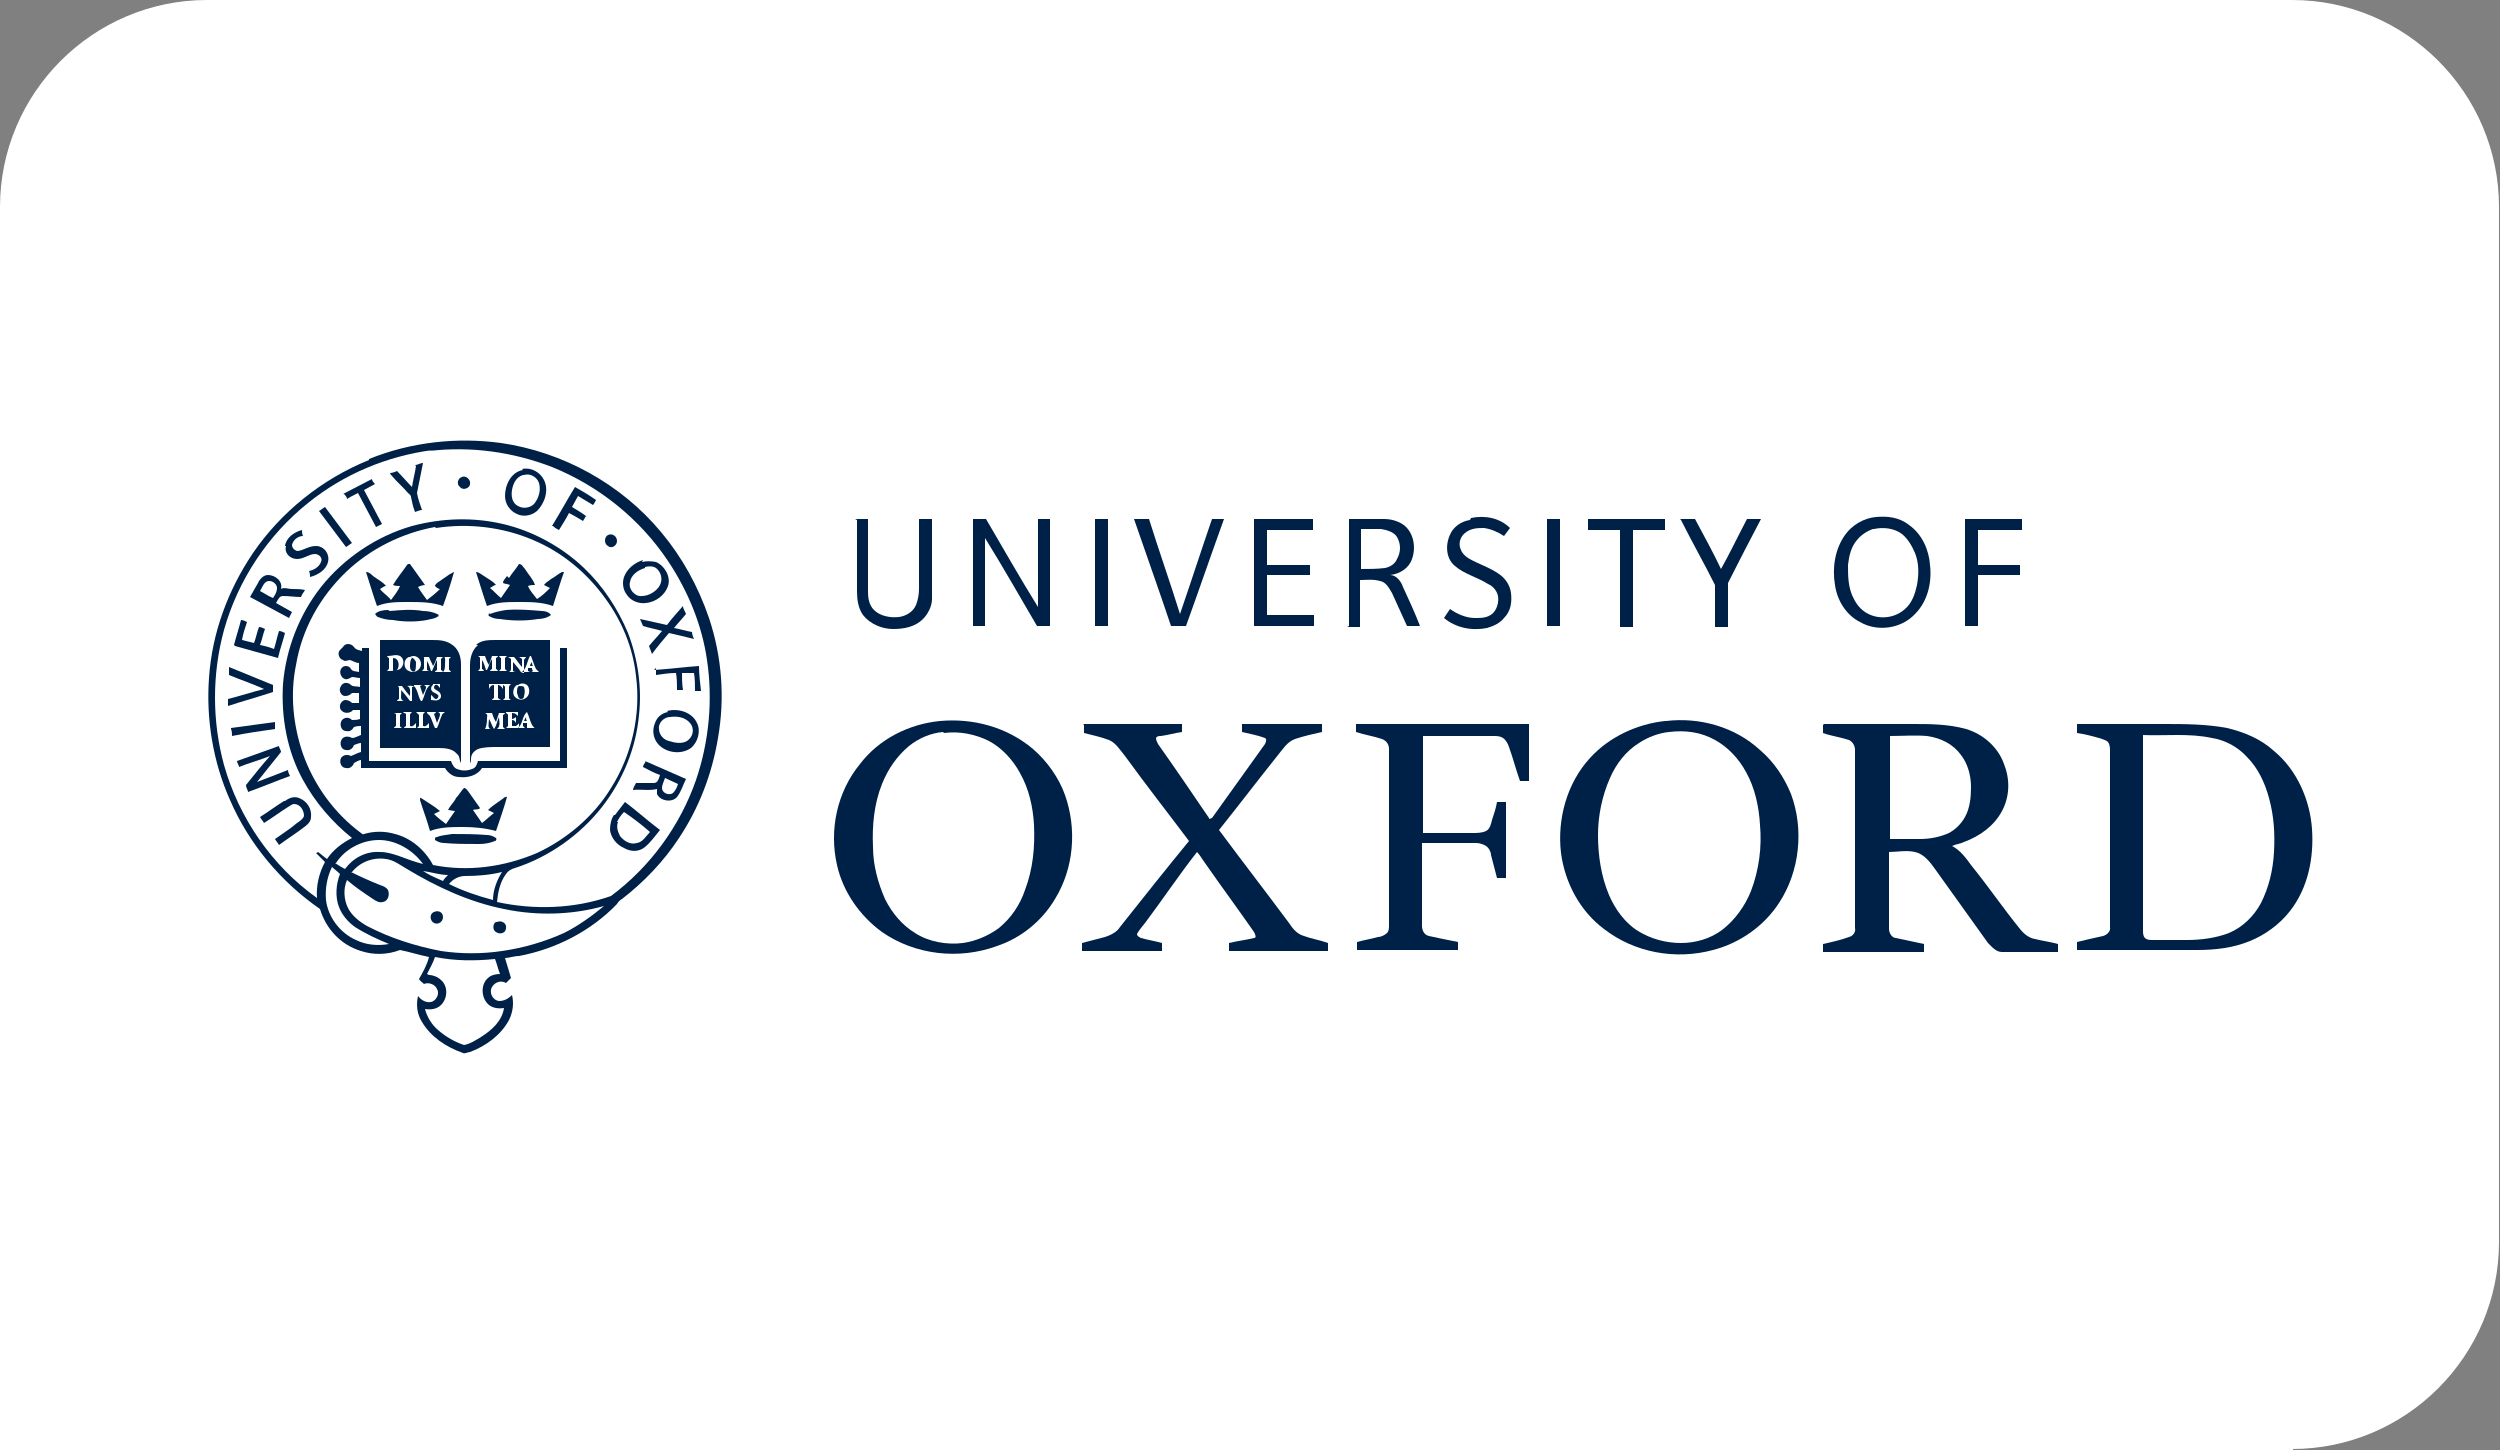 <?xml version="1.0" encoding="UTF-8"?>
<svg id="Layer_2" xmlns="http://www.w3.org/2000/svg" version="1.1" xmlns:xlink="http://www.w3.org/1999/xlink" viewBox="0 0 250 145">
  <rect x="0" y="0" width="250" height="145" fill="#808080" stroke="none"/>
  <!-- Generator: Adobe Illustrator 29.1.0, SVG Export Plug-In . SVG Version: 2.1.0 Build 142)  -->
  <defs>
    <style>
      .st0 {
        fill: #fff;
      }

      .st1 {
        fill: #002147;
      }

      .st2 {
        fill: none;
      }

      .st3 {
        fill: url(#linear-gradient);
      }

      .st4 {
        clip-path: url(#clippath);
      }
    </style>
    <clipPath id="clippath">
      <polygon class="st2" points="20.8 38.4 21.3 38.8 67.1 38.8 67.5 38.4 20.8 38.4"/>
    </clipPath>
    <linearGradient id="linear-gradient" x1="-349.7" y1="-1995.5" x2="-347.5" y2="-1995.5" gradientTransform="translate(-355 126.5) rotate(90) scale(.2)" gradientUnits="userSpaceOnUse">
      <stop offset="0" stop-color="#fff"/>
      <stop offset="0" stop-color="#fff"/>
      <stop offset=".7" stop-color="#746d6b"/>
      <stop offset="1" stop-color="#231815"/>
      <stop offset="1" stop-color="#231815"/>
    </linearGradient>
  </defs>
  <g>
    <g id="Layer_1-2">
      <path class="st0" d="M229.3,145H0V20.7C0,9.3,9.3,0,20.7,0h208.5c11.4,0,20.7,9.3,20.7,20.7v103.5c0,11.4-9.3,20.7-20.7,20.7h.1Z"/>
    </g>
    <g class="st4">
      <rect class="st3" x="20.8" y="38.4" width="46.6" height=".4"/>
    </g>
  </g>
  <g id="_x23_ffffffff">
    <path class="st1" d="M36.9,45.9c4.2-1.7,8.8-2.2,13.2-1.6,6.2.9,12,4.1,16,8.9,2.1,2.5,3.7,5.4,4.8,8.6,1.3,3.9,1.6,8,.9,12-.6,3.6-1.9,7-3.9,10-1.5,2.3-3.5,4.4-5.7,6.1-.2.1-.4.3-.5.5-2.6,2.7-6.1,4.5-9.8,5.2-.5,0-1,.2-1.4.2.2.7.4,1.3.6,2-.2.2-.3.3-.5.5-.5-.3-1.1-.1-1.4.4-.3.5,0,1.3.7,1.4.5,0,.9-.2,1.3-.6.2.8.1,1.7-.3,2.5-.8,1.5-2.3,2.6-3.9,3.2-.2,0-.5.2-.7.1-1.7-.6-3.2-1.6-4.1-3.1-.5-.8-.6-1.7-.4-2.6.3.4.8.7,1.3.6.5-.1.9-.8.6-1.3-.2-.5-.9-.7-1.3-.5-.2-.2-.4-.3-.5-.5.4-.7.8-1.4,1-2.2-1-.2-1.9-.5-2.9-.7-1.3.5-2.7.5-3.9.1-2-.6-3.5-2.2-4.1-4.2-3.9-2.7-7.1-6.5-9-10.9-1.7-3.8-2.4-8.1-2.1-12.2.3-4.5,1.9-8.8,4.4-12.5,2.8-4.1,6.9-7.4,11.6-9.3M43.3,45c-4.6.6-8.9,2.4-12.5,5.3-4,3.2-7,7.7-8.4,12.7-1.2,4.4-1.2,9.1,0,13.5,1.5,5.3,4.8,10.1,9.3,13.3-.1-1.2.2-2.5.8-3.6-.3-.3-.6-.6-.9-.9,0,0,.1,0,.2-.1.3.2.6.5.9.7.6-.9,1.5-1.6,2.5-2.1-2-1.6-3.7-3.6-4.9-5.8-1.6-2.9-2.2-6.3-2-9.6.3-3.5,1.6-6.9,3.8-9.7,2.3-2.9,5.6-5.1,9.1-6.1,3-.8,6.1-.9,9.1-.2,3,.7,5.9,2.3,8.1,4.4,1.9,1.8,3.4,4.1,4.4,6.5,1,2.6,1.4,5.5,1.1,8.2-.3,3.3-1.6,6.5-3.7,9.2-2.2,2.8-5.3,5-8.7,6.1-.4.1-.7.3-.9.6-.6.8-.8,1.8-.9,2.8,3.7.8,7.7.7,11.4-.6,3.9-2.9,6.9-7,8.5-11.6,1.3-3.8,1.7-8,1.1-12-.5-3.5-1.9-6.9-3.9-9.9-2.8-4.2-6.9-7.5-11.6-9.4-3.9-1.5-8.1-2.1-12.3-1.6M43.5,52.7c-3.3.6-6.5,2.2-8.9,4.5-2.6,2.5-4.4,5.7-5,9.3-.6,2.9-.3,6,.7,8.9,1.1,3.1,3.1,5.9,5.8,7.9,0,0,.2.2.3.1,1-.3,2.1-.3,3.1,0,1.6.4,3,1.6,3.8,3.1,3.5.7,7.1.2,10.4-1.2,3-1.4,5.7-3.7,7.4-6.5,2.1-3.3,3-7.4,2.5-11.2-.3-2.8-1.4-5.5-3.1-7.8-1.8-2.5-4.3-4.6-7.2-5.8-3-1.3-6.5-1.7-9.7-1.2M33.5,86.3c.3.2.6.4,1,.6.8-1.1,2.1-1.8,3.5-1.7.7,0,1.3.2,1.9.4.8.3,1.6.6,2.4.8-1-1.4-2.7-2.4-4.4-2.4-1.7,0-3.4.9-4.3,2.3M35.1,87.2c1,.5,1.9.9,2.9,1.3.3.1.6.2.8.5.2.5,0,1.1-.5,1.2-.4.1-.7-.1-1-.3-.9-.6-1.8-1.2-2.6-1.9-.4.9-.3,2,.1,2.8.4.8,1.2,1.4,1.9,1.8,2.3,1.2,4.8,2,7.4,2.5,2,.3,4.1.3,6.1,0,2.1-.3,4.2-.9,6.2-1.8,1.4-.7,2.8-1.7,4-2.7-3.2.9-6.7,1-10,.3-3.5-.7-6.7-2.2-9.7-4-.7-.4-1.3-.9-2.1-1-1.3-.2-2.6.3-3.4,1.3M33.2,86.7c-.5,1-.7,2.2-.6,3.3.2,1.7,1.4,3.3,3,4,1,.5,2.2.6,3.3.4-1.2-.5-2.3-1-3.4-1.7-.7-.5-1.3-1.2-1.6-2-.4-1-.3-2.3.1-3.3-.3-.3-.6-.5-.9-.8M42.3,87.1c.6.4,1.3.7,2,1,.1-.2.3-.4.5-.6-.8,0-1.7-.3-2.5-.4M46.5,87.6c-.6,0-1.2.3-1.6.8,1.4.7,2.9,1.2,4.4,1.6,0-1,.4-2,.9-2.8-1.2.3-2.5.4-3.7.4M42.9,97.5c.4,0,.9.2,1.2.5.7.6.7,1.8,0,2.5-.4.4-1,.5-1.6.4.2.8.7,1.6,1.3,2.1.8.7,1.7,1.2,2.6,1.5.6-.1,1.2-.5,1.7-.8,1.1-.7,2.1-1.6,2.3-2.9-.6.1-1.3,0-1.7-.5-.6-.7-.6-1.9.1-2.5.3-.3.8-.4,1.2-.4-.2-.5-.3-1-.5-1.5-2,.2-4,.2-6-.2-.2.6-.5,1.1-.8,1.7Z"/>
    <path class="st1" d="M41.5,46.5c.3,0,.5-.2.8-.2-.2,1-.4,2-.6,3,.1.6.3,1.1.5,1.7-.2,0-.4.1-.7.2-.2-.5-.3-1-.4-1.5,0-.2-.2-.3-.3-.4-.5-.6-1.1-1.1-1.6-1.7,0,0-.2-.2-.2-.3.2,0,.5-.1.7-.2.5.5,1,1.1,1.5,1.6.1-.7.3-1.4.4-2.1Z"/>
    <path class="st1" d="M52.2,46.9c.9-.2,1.8.3,2.2,1.1.5,1,.1,2.3-.7,3.1-.6.5-1.4.6-2,.3-.7-.3-1.2-1-1.2-1.8,0-1.1.6-2.4,1.8-2.6M52.3,47.5c-.7.2-1,.9-1.1,1.5-.1.6,0,1.3.6,1.6.5.3,1.2.2,1.6-.2.5-.6.7-1.4.5-2.1-.2-.6-.9-1-1.5-.8Z"/>
    <path class="st1" d="M46.2,47.7c.4-.2.9.3.8.7,0,.4-.7.7-1,.3-.4-.3-.2-.9.2-1Z"/>
    <path class="st1" d="M34.3,49.4c1-.5,1.9-1,2.9-1.5,0,.2.2.4.3.5-.4.2-.7.4-1.1.6.6,1.1,1.2,2.3,1.8,3.4-.2.1-.4.2-.6.3-.6-1.1-1.2-2.3-1.8-3.4-.4.2-.8.4-1.1.6,0-.2-.2-.4-.3-.5Z"/>
    <path class="st1" d="M55.2,52.6c.8-1.3,1.5-2.6,2.3-3.9.7.4,1.4.8,2.1,1.3-.1.2-.2.4-.3.5-.5-.3-1-.6-1.5-.9-.2.4-.4.7-.6,1.1.5.3,1,.6,1.4.9-.1.2-.2.3-.3.5-.5-.3-1-.6-1.4-.8-.3.6-.7,1.2-1,1.7-.2-.1-.4-.2-.6-.4Z"/>
    <path class="st1" d="M31.9,51.1c.2-.1.4-.3.6-.4.9,1.2,1.8,2.4,2.7,3.6-.2.1-.4.3-.6.4-.9-1.2-1.8-2.4-2.7-3.6Z"/>
    <path class="st1" d="M147.1,51.8c1.4-.3,2.9,0,3.9,1-.2.3-.4.5-.6.8-.6-.4-1.3-.7-2-.8-.6,0-1.3,0-1.9.5-.5.4-.7,1.1-.4,1.7.1.3.4.6.7.8,1,.6,2.1.9,3.1,1.6.6.4,1.1,1.1,1.2,1.9.1.9,0,1.8-.7,2.5-.4.5-1,.8-1.7,1-1.5.3-3.1,0-4.3-1,.2-.3.4-.6.6-.9.7.5,1.6.9,2.5.9.6,0,1.2,0,1.7-.4.5-.4.7-1.2.6-1.8-.1-.5-.5-1-1-1.2-1.1-.7-2.4-1-3.3-1.8-1-.8-1-2.4-.3-3.5.4-.6,1.1-1,1.8-1.1Z"/>
    <path class="st1" d="M187.6,51.7c1.1-.1,2.3,0,3.3.8,1.3.9,2,2.5,2.1,4,.2,1.7-.2,3.6-1.5,4.9-1.4,1.5-3.8,1.8-5.5.8-1.4-.7-2.3-2.2-2.5-3.7-.3-1.7,0-3.6,1-5,.7-1,1.9-1.7,3.1-1.8M187.3,52.9c-.6.2-1.2.6-1.6,1.1-.6.7-.8,1.6-.9,2.5,0,1,0,2,.4,3,.3.7.7,1.3,1.3,1.7,1.2.8,2.9.7,4-.3.7-.6,1-1.5,1.2-2.4.2-1.1.2-2.2-.2-3.2-.3-.7-.7-1.4-1.3-1.9-.8-.6-1.9-.7-2.8-.5Z"/>
    <path class="st1" d="M85.5,51.9c.4,0,.9,0,1.3,0,0,2.4,0,4.9,0,7.3,0,.6.1,1.3.6,1.8.6.6,1.6.8,2.5.7.7-.1,1.4-.5,1.7-1.2.2-.5.3-1.1.3-1.6,0-2.3,0-4.6,0-7,.4,0,.8,0,1.3,0,0,1.6,0,3.2,0,4.8,0,1.1,0,2.1,0,3.2,0,.7-.4,1.5-.9,2-.8.8-1.9,1-3,1-1.1,0-2.3-.5-3-1.4-.5-.7-.6-1.6-.6-2.4,0-2.4,0-4.7,0-7.1Z"/>
    <path class="st1" d="M97.3,51.9c.4,0,.9,0,1.3,0,1.7,2.9,3.4,5.9,5.2,8.8,0-2.9,0-5.9,0-8.8.4,0,.8,0,1.2,0,0,3.6,0,7.1,0,10.7-.4,0-.9,0-1.3,0-1.7-2.9-3.4-5.9-5.2-8.8,0,2.9,0,5.9,0,8.8-.4,0-.8,0-1.2,0,0-3.6,0-7.2,0-10.7Z"/>
    <path class="st1" d="M109.5,62.6c0-3.6,0-7.2,0-10.7.4,0,.9,0,1.3,0,0,3.6,0,7.2,0,10.7-.4,0-.9,0-1.3,0Z"/>
    <path class="st1" d="M113.6,51.9h1.3c1,3.2,2.1,6.3,3.1,9.5,1.1-3.2,2.1-6.3,3.2-9.5.4,0,.8,0,1.2,0-1.3,3.6-2.5,7.1-3.8,10.7-.5,0-1,0-1.5,0-1.2-3.6-2.5-7.2-3.7-10.7Z"/>
    <path class="st1" d="M125.5,51.9c1.9,0,3.9,0,5.8,0,0,.4,0,.7,0,1.1-1.5,0-3,0-4.6,0,0,1.2,0,2.4,0,3.5,1.4,0,2.9,0,4.3,0,0,.3,0,.7,0,1-1.4,0-2.9,0-4.3,0,0,1.3,0,2.6,0,4,1.6,0,3.1,0,4.7,0,0,.4,0,.7,0,1.1-2,0-4,0-6,0,0-3.6,0-7.1,0-10.7Z"/>
    <path class="st1" d="M134.9,62.6c0-3.6,0-7.2,0-10.7,1.2,0,2.3,0,3.5,0,.7,0,1.5.2,2.1.7.9.8,1.1,2.2.7,3.3-.3.9-1.2,1.5-2.2,1.6.6,0,1.1.6,1.3,1.2.6,1.3,1.2,2.6,1.7,3.9-.4,0-.9,0-1.3,0-.5-1.1-1-2.2-1.5-3.3-.3-.5-.6-1.1-1.2-1.2-.7-.2-1.3-.1-2-.1,0,1.6,0,3.1,0,4.7-.4,0-.8,0-1.3,0M136.1,52.9c0,1.3,0,2.7,0,4,.8,0,1.6,0,2.4-.1.5-.1,1-.4,1.2-.9.4-.7.4-1.5,0-2.2-.3-.5-1-.7-1.6-.8-.7,0-1.4,0-2.1,0Z"/>
    <path class="st1" d="M154.7,51.9h1.3c0,3.6,0,7.2,0,10.7-.4,0-.9,0-1.3,0v-10.7Z"/>
    <path class="st1" d="M158.8,51.9c2.6,0,5.1,0,7.7,0,0,.4,0,.7,0,1.1-1.1,0-2.1,0-3.2,0,0,3.2,0,6.4,0,9.7-.4,0-.9,0-1.3,0,0-3.2,0-6.4,0-9.7-1.1,0-2.1,0-3.2,0v-1.1Z"/>
    <path class="st1" d="M168,51.9c.5,0,1,0,1.5,0,.9,1.7,1.8,3.3,2.6,5,.9-1.6,1.7-3.3,2.6-5,.5,0,.9,0,1.4,0-1.1,2.1-2.2,4.2-3.3,6.4,0,.1,0,.3,0,.4,0,1.3,0,2.6,0,4-.4,0-.9,0-1.3,0,0-1.4,0-2.8,0-4.2-1.1-2.2-2.3-4.3-3.4-6.5Z"/>
    <path class="st1" d="M196.5,51.9h5.7c0,.4,0,.7,0,1.1-1.5,0-2.9,0-4.4,0,0,1.2,0,2.4,0,3.5,1.4,0,2.8,0,4.2,0,0,.3,0,.7,0,1-1.4,0-2.8,0-4.2,0,0,1.7,0,3.4,0,5.1h-1.3v-10.7Z"/>
    <path class="st1" d="M28.5,54.6c.1-.8.9-1.4,1.7-1.6,0,.2,0,.4.1.6-.5,0-1,.4-1.1.9,0,.3.3.6.6.6.6-.1,1.1-.5,1.8-.5.8,0,1.4.8,1.2,1.6-.2.8-1,1.3-1.8,1.5,0-.2,0-.4-.1-.6.5-.1,1-.4,1.2-.9.2-.4-.2-.8-.6-.8-.6,0-1.1.5-1.8.5-.7,0-1.3-.6-1.1-1.3Z"/>
    <path class="st1" d="M60.8,53.5c.4-.2.9.1.9.6,0,.5-.6.8-.9.5-.4-.2-.4-.9,0-1.1Z"/>
    <path class="st1" d="M64.2,56.2c.4-.1.9-.1,1.4,0,.9.4,1.5,1.5,1.2,2.4-.3.9-1.2,1.6-2.2,1.7-.7.1-1.5-.2-1.9-.8-.4-.5-.5-1.2-.3-1.8.3-.8,1-1.4,1.9-1.7M64.5,56.8c-.7.2-1.4.7-1.5,1.4-.2.7.5,1.5,1.2,1.4.7,0,1.5-.5,1.8-1.1.3-.6.1-1.3-.4-1.7-.3-.2-.7-.2-1.1-.1Z"/>
    <path class="st1" d="M40.8,56.4c0,0,.2,0,.2,0,.5.7,1,1.4,1.5,2.1-.2,0-.5.1-.7.2.3.5.6.9.9,1.3.4-.3.9-.7,1.3-1.1-.2,0-.4-.2-.5-.3,0-.1.1-.2.2-.3.4-.3.9-.6,1.3-.9.1,0,.3-.2.4-.2-.3,1.1-.7,2.3-1.1,3.4-1.1-.4-2.3-.4-3.5-.4-1.1,0-2.1,0-3.1.4-.4-1.1-.7-2.2-1.1-3.4.3,0,.5.2.7.4.4.3,1,.6,1.3,1-.2,0-.4.2-.6.3.3.4.8.7,1.1,1.1.3-.4.7-.9.9-1.4-.2,0-.5,0-.7-.1.4-.7,1-1.4,1.4-2Z"/>
    <path class="st1" d="M50.9,57.8c.3-.5.7-.9,1-1.4.3,0,.4.3.6.5.3.5.8,1,1,1.6-.2,0-.5,0-.7.1.2.5.6.9.9,1.3.5-.3.9-.7,1.3-1.1-.2-.1-.4-.2-.6-.3.2-.3.5-.4.7-.6.4-.2.7-.5,1.1-.7,0,0,.1,0,.2,0-.4,1.1-.7,2.2-1.1,3.4-1.1-.4-2.3-.4-3.4-.4-1.1,0-2.2,0-3.2.4-.4-1.1-.7-2.2-1.1-3.4.3,0,.6.3.8.4.4.3.9.5,1.2.9-.2,0-.4.2-.6.3.4.3.7.7,1.1,1h0c.3-.4.6-.9.9-1.3-.2-.1-.5-.1-.7-.2,0-.3.3-.5.4-.7Z"/>
    <path class="st1" d="M25.9,58.1c.2-.3.5-.6.9-.6.7,0,1.5.6,1.3,1.4.3-.2.7,0,1.1,0,.4,0,.9,0,1.3.1-.1.2-.3.4-.4.7-.6,0-1.2-.1-1.8-.1-.4,0-.5.4-.7.7.5.3,1.1.6,1.6.9-.1.2-.2.4-.3.6-1.3-.7-2.6-1.4-3.9-2.1.3-.5.5-.9.8-1.4M26.6,58.2c-.3.2-.4.6-.6.9.4.2.8.5,1.3.7.2-.3.4-.6.4-1,0-.5-.7-.9-1.1-.6Z"/>
    <path class="st1" d="M68.3,60.6c0,.3.2.5.3.8-.4.5-.8.9-1.2,1.4.6.1,1.2.3,1.8.4,0,.2.1.5.2.7-.8-.2-1.6-.4-2.5-.6-.6.7-1.2,1.4-1.7,2.1-.1-.3-.2-.5-.3-.8.4-.5.9-1,1.3-1.5-.6-.2-1.3-.3-1.9-.5-.1-.2-.2-.5-.3-.7.9.2,1.8.4,2.7.6.5-.7,1.1-1.3,1.6-1.9Z"/>
    <path class="st1" d="M39,61.1c1.1-.1,2.2-.2,3.3,0,.5,0,1,.1,1.4.3.1,0,.3.2,0,.3-.3.2-.7.2-1,.3-1.1.2-2.3.2-3.4,0-.5,0-1-.1-1.5-.3-.1,0-.2-.2-.3-.3.3-.3.8-.4,1.3-.4Z"/>
    <path class="st1" d="M49,61.4c.5-.2,1-.3,1.6-.4,1.2-.1,2.4,0,3.6.1.3,0,.7.1.9.4-.4.3-.9.4-1.3.4-1.2.2-2.5.2-3.8,0-.4,0-.8-.1-1.1-.3-.1,0,0-.2,0-.3Z"/>
    <path class="st1" d="M23.4,64.5c.2-.8.5-1.7.7-2.5.2,0,.4.1.6.2-.2.6-.4,1.2-.5,1.8.4.1.8.2,1.2.3.2-.5.3-1.1.5-1.6.2,0,.4.1.6.2-.2.5-.3,1.1-.5,1.6.5.1.9.2,1.4.4.2-.6.3-1.2.5-1.8.2,0,.4.1.6.2-.2.8-.5,1.6-.7,2.5-1.4-.4-2.9-.8-4.3-1.2Z"/>
    <path class="st1" d="M38,64c1.7,0,3.4,0,5.1,0,.7,0,1.4,0,2,.4.7.4,1,1.2,1,2,0,3.1,0,6.2,0,9.3,0,.2,0,.4,0,.6-.2-.3-.1-.7-.4-.9-.4-.5-1.1-.6-1.8-.6-2,0-3.9,0-5.9,0,0-3.6,0-7.1,0-10.7M38.7,65.6c0,0,.1.2.2.2,0,.3,0,.7,0,1,0,.1-.1.2-.2.3.4,0,.9,0,1.3-.2.4-.3.5-1,0-1.3-.4-.2-.8,0-1.2,0M40.9,65.7c-.6.2-.6,1.2,0,1.4.5.3,1.2-.1,1.2-.7,0-.6-.6-1-1.1-.7M42.2,65.6c0,0,.3.1.2.3,0,.3,0,.6,0,.9,0,.1-.1.2-.2.3.2,0,.4,0,.7,0,0,0-.2-.1-.2-.1,0-.3,0-.6,0-.9.2.3.3.7.4,1,0,0,0,0,.1,0,.2-.4.3-.8.5-1.1,0,.3,0,.7,0,1,0,0-.2.1-.2.2.3,0,.5,0,.8,0,0,0-.1-.2-.2-.2,0-.4,0-.7,0-1.1,0,0,.2-.2.2-.2-.2,0-.4,0-.6,0-.1.3-.2.6-.4.9-.1-.3-.3-.6-.4-.9-.2,0-.4,0-.6,0M44.3,65.6c.3.1.2.5.2.8,0,.3,0,.6-.2.8.3,0,.5,0,.8,0,0,0-.1-.2-.2-.2,0-.4,0-.7,0-1.1,0,0,.1-.1.2-.2-.3,0-.6,0-.8,0M39.6,68.5c0,0,.3.1.3.3,0,.4,0,.7,0,1.1,0,0-.2.1-.2.2.2,0,.4,0,.7,0-.5-.1-.2-.7-.3-1.1.3.3.6.7.9,1.1,0,0,.1,0,.2,0,0-.5,0-1,0-1.4h.2c-.2-.2-.5-.1-.7-.1.4.1.3.6.3,1-.3-.3-.5-.6-.8-1-.2,0-.4,0-.6,0M41.4,68.6c.4.4.4,1.1.7,1.5h.1c.3-.5.3-1.2.8-1.6-.2,0-.4,0-.6,0,0,0,.2.1.2.2,0,.3-.2.5-.3.8-.1-.3-.2-.6-.3-.9,0,0,.2-.1.2-.1-.3,0-.5,0-.8,0,0,0,0,0,0,.1M43.3,68.5c-.2.1-.3.5,0,.7.2.1.4.2.5.3.1.1,0,.4-.2.4-.2,0-.3-.3-.5-.4,0,.2,0,.3,0,.5.2,0,.5.1.7,0,.3-.1.4-.4.2-.7-.1-.2-.5-.3-.6-.5,0-.2.1-.4.3-.3.1,0,.2.2.3.3,0-.1,0-.3,0-.4-.2,0-.5,0-.7,0M39.4,71.3c0,0,.2.1.2.1,0,.4,0,.8,0,1.2,0,0-.2.1-.2.2.3,0,.6,0,.8,0,0,0-.2-.1-.2-.2,0-.4,0-.8,0-1.1,0,0,.1-.1.2-.2-.3,0-.6,0-.9,0M40.4,71.3c0,0,.1,0,.2.1,0,.4,0,.8,0,1.2,0,0-.2.1-.2.2.4,0,.8,0,1.2,0,0-.2,0-.3,0-.5-.2.2-.3.4-.6.3,0-.4,0-.8,0-1.1,0-.1.1-.2.2-.3-.3,0-.6,0-.9,0M41.7,71.3c0,0,.1.1.2.2,0,.4,0,.8,0,1.1,0,0-.2.2-.2.2.4,0,.8,0,1.2,0,0-.2,0-.3,0-.5-.2.2-.3.4-.6.3,0-.4,0-.8,0-1.1,0-.1.1-.2.2-.3-.3,0-.6,0-.9,0M42.7,71.3c0,0,.2.2.3.3.2.4.3.8.5,1.2,0,0,.1,0,.2,0,.2-.4.3-.9.5-1.3,0-.1.2-.2.3-.3-.2,0-.4,0-.7,0,0,0,.2.1.2.2,0,.3-.2.6-.3.9-.1-.3-.2-.6-.3-.9,0,0,.2-.1.2-.2-.3,0-.6,0-.9,0Z"/>
    <path class="st1" d="M47.6,64.5c.5-.5,1.3-.5,2-.5,1.8,0,3.6,0,5.4,0,0,3.6,0,7.1,0,10.7-1.7,0-3.5,0-5.2,0-.7,0-1.4,0-2,.2-.4.2-.7.5-.7,1,0,.1,0,.3-.1.4,0-.1,0-.2,0-.4,0-3.1,0-6.2,0-9.4,0-.7.2-1.5.8-2M47.8,65.6c0,0,.2.1.2.2,0,.3,0,.7,0,1,0,.1-.1.2-.2.3.2,0,.4,0,.6,0h0c0,0-.1-.2-.2-.2,0-.3,0-.6,0-.9.2.3.3.7.4,1,0,0,0,0,.1,0,.2-.4.3-.8.5-1.1,0,.3,0,.7,0,1,0,0-.2.1-.2.2.3,0,.5,0,.8,0,0,0-.1-.2-.2-.2,0-.4,0-.7,0-1.1,0,0,.2-.1.2-.2-.2,0-.4,0-.6,0-.1.3-.2.6-.3.9-.2-.3-.3-.6-.4-.9-.2,0-.4,0-.6,0M49.9,65.6c0,0,.1.2.2.2,0,.4,0,.7,0,1.1,0,0-.2.2-.2.2.3,0,.6,0,.8,0,0,0-.2-.2-.2-.2,0-.4,0-.7,0-1.1,0,0,.2-.2.2-.2-.3,0-.5,0-.8,0M50.8,65.7c0,0,.2.1.3.2,0,.3,0,.6,0,.9,0,.2,0,.3-.2.4.2,0,.5,0,.7,0,0,0-.2,0-.3-.1,0-.3,0-.6,0-.9.2.2.4.5.6.7.1.2.2.4.5.4,0-.4,0-.9,0-1.3,0-.1.2-.2.2-.3-.2,0-.5,0-.7,0,0,0,.2.1.3.2,0,.3,0,.5,0,.8-.3-.3-.5-.7-.8-1-.2,0-.4,0-.6,0M52.4,67.2c.2,0,.4,0,.6,0,0,0-.2-.1-.2-.1,0-.1,0-.2,0-.3.1,0,.3,0,.4,0,0,.1,0,.2.1.3,0,0-.1.1-.2.1.3,0,.6,0,.8,0,0,0-.2-.2-.3-.3-.2-.4-.3-.8-.5-1.3h-.1c-.3.5-.3,1.2-.8,1.6M48.9,68.4c0,.2,0,.3,0,.5.1-.2.2-.4.5-.4,0,.4,0,.8,0,1.3,0,0-.2.1-.2.2.3,0,.6,0,.9,0,0,0-.2-.1-.3-.2,0-.4,0-.8,0-1.3.2,0,.4.2.5.4,0-.2,0-.3,0-.5-.4,0-.9,0-1.3,0M50.3,68.5c0,0,.2.1.2.2,0,.4,0,.8,0,1.1,0,0-.1.1-.2.2.3,0,.6,0,.8,0,0,0-.2-.1-.2-.2,0-.4,0-.7,0-1.1,0-.1.1-.2.2-.3-.3,0-.6,0-.8,0M51.7,68.5c-.4.2-.5.9-.2,1.2.3.3.8.4,1.2,0,.3-.3.3-.9,0-1.2-.3-.2-.6-.2-.9,0M48.5,71.3c.1,0,.3.2.2.4,0,.4,0,.8-.2,1.2.2,0,.4,0,.6,0-.4,0-.2-.7-.2-1,.2.3.3.7.5,1,.3-.4.3-.8.5-1.2,0,.4.2.9-.2,1.2.3,0,.5,0,.8,0,0,0-.1-.1-.2-.2,0-.4,0-.8,0-1.2,0,0,.2-.1.2-.2-.2,0-.4,0-.6,0-.1.3-.2.6-.3.9-.2-.3-.3-.6-.4-.9-.2,0-.4,0-.6,0M50.6,71.3c0,0,.2.1.2.2,0,.4,0,.8,0,1.1,0,0-.2.2-.2.2.4,0,.8,0,1.3,0,0-.2,0-.3,0-.5,0,.1-.2.2-.3.3-.1,0-.3,0-.4,0,0-.2,0-.4,0-.6.2,0,.3.1.4.3,0-.2,0-.4,0-.6-.1.1-.3.2-.4.2,0-.2,0-.4,0-.6.3,0,.4.1.6.3,0-.1,0-.3,0-.4-.4,0-.8,0-1.2,0M51.9,72.8c.2,0,.4,0,.6,0,0,0-.1-.1-.2-.2,0,0,0-.2,0-.3.1,0,.3,0,.4,0,0,.2,0,.3,0,.5.3,0,.5,0,.8,0-.1,0-.2-.2-.3-.3-.2-.4-.3-.9-.5-1.3-.5.4-.4,1.2-.9,1.6Z"/>
    <path class="st1" d="M34.3,64.7c.2-.4.8-.4,1.1,0,.2.3.5.3.8.4,0,0,0-.3,0-.3.2,0,.5,0,.7,0,0,3.8,0,7.5,0,11.3,2.7,0,5.4,0,8.2,0,.1.3.3.7.6.8.5.2,1,.2,1.5,0,.4-.1.5-.5.6-.8,2.7,0,5.5,0,8.2,0,0-3.8,0-7.5,0-11.3.2,0,.5,0,.7,0,0,4,0,8,0,12-2.8,0-5.6,0-8.5,0-.5.8-1.5,1-2.3.9-.6,0-1.1-.4-1.4-.9-2.8,0-5.6,0-8.4,0,0-.3,0-.5,0-.8-.2,0-.5.2-.7.3-.1.3-.4.6-.8.5-.5,0-.7-.6-.5-1,.2-.3.6-.4,1-.2.3-.1.6-.3,1-.4,0-.3,0-.6,0-.9-.2,0-.4.1-.7.2-.1.3-.4.6-.8.5-.5,0-.7-.7-.4-1.1.2-.3.7-.3,1-.1.3,0,.6-.2.9-.3,0-.3,0-.6,0-.9-.2,0-.4,0-.7.1-.2.3-.4.5-.8.4-.5,0-.7-.7-.4-1.1.3-.3.7-.3,1,0,.3,0,.5,0,.8-.1,0-.3,0-.6,0-.9-.2,0-.5,0-.7,0-.2.3-.8.4-1.1.1-.4-.3-.2-1,.3-1.1.3,0,.5.1.7.3.2,0,.5,0,.7,0,0-.3,0-.7,0-1-.2,0-.5,0-.7,0-.2.2-.4.3-.7.3-.4,0-.7-.6-.4-1,.2-.4.7-.4,1-.1.2.2.6.1.9.2,0-.3,0-.6,0-.9-.3,0-.5-.1-.8-.1-.2.1-.5.3-.7.2-.4-.1-.6-.7-.4-1,.2-.4.8-.4,1,0,.2.3.5.2.8.3,0-.3,0-.6,0-.9-.3,0-.6-.2-.9-.3-.2,0-.5.2-.7,0-.4-.1-.6-.7-.3-1Z"/>
    <path class="st1" d="M39.3,65.8c.6,0,.7.8.4,1.2,0,.1-.4.2-.4,0,0-.4,0-.8,0-1.2Z"/>
    <path class="st1" d="M41.1,65.8c.2-.1.4.2.5.4,0,.3,0,.7-.1.9-.2.2-.5-.1-.5-.4,0-.3,0-.7.2-.9Z"/>
    <path class="st1" d="M53,66.6c0-.1.1-.3.2-.4,0,.1,0,.3.1.4-.1,0-.2,0-.3,0Z"/>
    <path class="st1" d="M65.4,67c1.5-.1,3-.3,4.5-.4,0,.8.1,1.6.2,2.5-.2,0-.4,0-.6,0,0-.6,0-1.2-.1-1.8-.4,0-.8,0-1.2,0,0,.6,0,1.1.1,1.7-.2,0-.4,0-.6,0,0-.6,0-1.1-.1-1.7-.7,0-1.3.1-2,.2,0-.2,0-.5,0-.7Z"/>
    <path class="st1" d="M22.9,66.7c1.5.6,2.9,1.2,4.4,1.8,0,.2,0,.5,0,.7-1.5.5-3,.9-4.5,1.4,0-.2,0-.5,0-.7,1.2-.3,2.4-.7,3.6-1-1.1-.5-2.3-.9-3.5-1.4,0-.2,0-.5,0-.7Z"/>
    <path class="st1" d="M52,68.6c.1,0,.3,0,.4.1.1.3.1.6,0,.9,0,.2-.1.3-.3.3-.3,0-.3-.4-.4-.6,0-.3,0-.6.2-.7Z"/>
    <path class="st1" d="M66.7,71.1c1.1-.3,2.5.1,3,1.2.4.8.1,1.9-.6,2.5-1,.7-2.5.5-3.3-.4-.5-.6-.6-1.4-.3-2.1.2-.6.7-1,1.3-1.1M67,71.7c-.6,0-1.2.6-1.1,1.2,0,.6.5,1.1,1,1.2.6.2,1.3.3,1.8,0,.6-.4.8-1.2.3-1.8-.5-.6-1.3-.7-2-.6Z"/>
    <path class="st1" d="M52.4,72.2c0-.2.1-.3.2-.5,0,.1,0,.3.1.4,0,0-.2,0-.3,0Z"/>
    <path class="st1" d="M94,72.1c3.3-.3,6.7.6,9.3,2.8,1.4,1.2,2.6,2.9,3.2,4.6,1.2,3.4.9,7.3-1,10.4-1.3,2.2-3.4,3.9-5.8,4.7-3.8,1.4-8.2.9-11.5-1.4-2.2-1.6-3.9-4-4.5-6.7-.8-3.5,0-7.3,2.3-10.1,1.9-2.5,4.9-4,8-4.3M94.3,73.2c-1.2.1-2.4.6-3.4,1.4-1.2,1-2.1,2.3-2.7,3.8-.8,2-1,4.2-.9,6.3,0,1.8.5,3.6,1.2,5.2.7,1.4,1.7,2.6,3,3.4,1.4.9,3.2,1.2,4.8,1,1.3-.2,2.5-.7,3.6-1.5,1.2-1,2.1-2.3,2.6-3.8.8-2.1,1-4.3.9-6.5-.1-1.8-.5-3.6-1.4-5.2-.7-1.3-1.8-2.5-3.1-3.2-1.4-.7-3-1-4.5-.8Z"/>
    <path class="st1" d="M166.6,72.1c3.4-.4,6.9.6,9.4,2.9,1.4,1.2,2.4,2.7,3.1,4.4,1.3,3.5.9,7.7-1.2,10.9-1.5,2.3-3.9,4-6.6,4.7-3.7,1-7.8.3-10.9-2.1-2.4-1.8-3.9-4.6-4.3-7.6-.4-3.4.6-7,2.9-9.5,1.9-2.1,4.7-3.4,7.5-3.7M166.9,73.2c-1,.1-2.1.5-3,1.1-1.3.8-2.3,2.1-2.9,3.5-.8,1.8-1.2,3.8-1.2,5.7,0,2,.3,4.1,1.1,6,.6,1.4,1.6,2.8,2.9,3.6,1.3.8,2.8,1.2,4.3,1.2,1.4,0,2.9-.4,4.1-1.3,1.3-1,2.3-2.4,2.9-3.9.8-2.1,1.1-4.4.9-6.6-.1-1.8-.5-3.7-1.4-5.3-.7-1.3-1.8-2.5-3.1-3.2-1.4-.8-3-1-4.6-.8Z"/>
    <path class="st1" d="M23.1,72.8c1.5-.2,3-.4,4.4-.6v.7c-1.4.2-2.8.4-4.3.7,0-.2,0-.5-.1-.7Z"/>
    <path class="st1" d="M108.3,72.4c3.3,0,6.6,0,9.9,0,0,.3,0,.5,0,.8-.7.1-1.4.3-2.1.4-.2,0-.4,0-.5.2,0,.2.1.4.2.6,1.7,2.4,3.4,4.9,5.1,7.4,0,.2.2,0,.3,0,1.8-2.5,3.5-4.9,5.3-7.4.1-.2.2-.5,0-.6-.8-.3-1.5-.4-2.3-.6,0-.3,0-.5,0-.8,2.7,0,5.3,0,8,0,0,.3,0,.6,0,.8-.9.2-1.8.4-2.7.7-.8.3-1.2,1-1.7,1.6-2,2.5-3.9,5-5.9,7.5,2.3,3.1,4.7,6.2,7,9.3.4.6.8,1.1,1.5,1.3.8.3,1.6.4,2.4.7,0,.3,0,.5,0,.8-3.3,0-6.6,0-9.9,0,0-.3,0-.5,0-.8.8-.2,1.7-.3,2.5-.5.3,0,.1-.4,0-.6-1.6-2.3-3.3-4.6-4.9-6.9-.3-.4-.5-.8-.8-1.1-1.8,2.3-3.4,4.7-5.2,7.1-.3.4-.6.7-.8,1.1,0,.2.2.3.4.4.7.2,1.4.3,2.1.5,0,.3,0,.6,0,.8-2.7,0-5.3,0-8,0,0-.3,0-.5,0-.8.8-.2,1.5-.4,2.3-.6.6-.2,1.2-.5,1.5-1,2.3-2.9,4.6-5.8,6.9-8.6-2.1-2.8-4.3-5.6-6.4-8.5-.5-.6-.9-1.3-1.6-1.6-.8-.3-1.7-.5-2.5-.7,0-.3,0-.5,0-.8Z"/>
    <path class="st1" d="M135.8,72.4c5.7,0,11.4,0,17.1,0,0,1.9,0,3.8,0,5.7-.3,0-.6,0-.9,0-.4-1.1-.7-2.3-1.1-3.4-.1-.3-.3-.7-.6-.9-.3-.2-.6-.2-1-.2-2.3,0-4.6,0-7,0,0,3.2,0,6.5,0,9.7,1.6,0,3.3,0,4.9,0,.5,0,1,0,1.4-.2.4-.2.5-.7.6-1.1.2-.6.4-1.2.5-1.8.3,0,.6,0,.9,0,0,2.5,0,5,0,7.6-.3,0-.6,0-.9,0-.2-.8-.4-1.5-.6-2.3,0-.3-.2-.7-.5-.9-.3-.2-.7-.3-1-.3-1.8,0-3.6,0-5.4,0,0,2.8,0,5.6,0,8.3,0,.4.2.9.7,1,.9.2,1.9.4,2.9.6,0,.3,0,.5,0,.8-3.4,0-6.8,0-10.1,0,0-.3,0-.5,0-.8.7-.2,1.4-.3,2.1-.5.3,0,.7-.2.9-.4.2-.2.2-.5.2-.8,0-5.9,0-11.7,0-17.6,0-.4-.2-.8-.7-1-.9-.3-1.7-.4-2.6-.7,0-.3,0-.5,0-.8Z"/>
    <path class="st1" d="M182.4,72.4h8.8c1.8,0,3.6,0,5.4.5,1.7.5,3.2,1.8,3.8,3.5.6,1.5.6,3.2-.2,4.7-.8,1.5-2.2,2.5-3.8,3.1-.4.2-.8.2-1.2.4.8.4,1.4,1.2,1.9,1.9,1.7,2.1,3.2,4.3,4.9,6.4.4.5.9.9,1.5,1,.8.2,1.6.3,2.3.5,0,.3,0,.5,0,.8-1.9,0-3.7,0-5.6,0-.6,0-1-.5-1.4-.9-1.8-2.5-3.5-4.9-5.3-7.4-.5-.7-1.1-1.5-2-1.7-.9-.2-1.8,0-2.6,0,0,2.6,0,5.2,0,7.7,0,.4.3.9.7.9.9.2,1.9.4,2.8.6,0,.3,0,.5,0,.8-3.4,0-6.7,0-10.1,0,0-.3,0-.6,0-.8.9-.2,1.8-.4,2.6-.7.4-.1.7-.5.6-.9,0-5.9,0-11.9,0-17.8,0-.4-.2-.8-.6-1-.9-.3-1.8-.4-2.6-.7,0-.3,0-.5,0-.8M189,73.5c0,3.5,0,6.9,0,10.4,1,0,2,0,3,0,1,0,2-.2,2.9-.6.7-.4,1.2-.9,1.6-1.6.5-.9.6-2,.6-3,0-1.1-.3-2.3-1-3.2-.8-1.1-2-1.7-3.4-1.9-1.2-.1-2.5,0-3.7,0Z"/>
    <path class="st1" d="M207.7,72.4h8.6c2.1,0,4.3,0,6.4.4,1.7.4,3.4,1.1,4.7,2.3,2.3,1.9,3.6,4.9,3.8,7.8.2,2.9-.4,5.9-2.2,8.2-1,1.3-2.5,2.4-4,3-1.7.7-3.5.9-5.3.9-4,0-8,0-12,0,0-.3,0-.6,0-.8.8-.2,1.7-.4,2.6-.6.4-.1.8-.5.7-.9,0-5.9,0-11.8,0-17.6,0-.3,0-.6-.2-.9-.2-.2-.6-.3-.9-.4-.7-.2-1.5-.4-2.2-.5,0-.3,0-.5,0-.8M214.3,73.5c0,6.5,0,13,0,19.5,0,.3,0,.6.2.8.2.2.5.2.8.2,1.1,0,2.2,0,3.4,0,1.4,0,2.9-.2,4.2-.7,1.4-.6,2.5-1.7,3.2-3,.8-1.6,1.2-3.3,1.3-5.1.1-1.8,0-3.6-.5-5.4-.4-1.5-1.1-3-2.2-4.1-.9-1-2.2-1.7-3.5-1.9-2.3-.5-4.7-.2-7-.3Z"/>
    <path class="st1" d="M23.7,76.1c1.4-.5,2.8-1,4.2-1.5,0,.2.2.4.2.6-.8,1-1.6,2-2.4,3,1-.4,2.1-.8,3.1-1.2,0,.2.1.4.2.6-1.4.5-2.8,1.1-4.2,1.6,0-.2-.2-.4-.2-.7.8-1,1.6-2,2.4-2.9-1,.4-2.1.7-3.1,1.1,0-.2-.2-.4-.2-.6Z"/>
    <path class="st1" d="M64.5,76.1c1.4.6,2.7,1.2,4.1,1.8-.3.6-.5,1.3-.9,1.8-.5.6-1.7.4-2-.3,0-.2,0-.4,0-.5-.8.2-1.6,0-2.4.1,0-.2.2-.5.3-.7.6,0,1.2,0,1.8,0,.4,0,.5-.5.6-.8-.6-.2-1.1-.5-1.7-.8,0-.2.2-.4.3-.6M66.2,78.8c0,.5.7.8,1.1.5.3-.3.4-.6.5-.9-.4-.2-.9-.4-1.3-.6-.1.3-.3.7-.3,1Z"/>
    <path class="st1" d="M45.6,79.8c.3-.3.5-.7.8-1,.2,0,.3.2.4.3.4.6.8,1.1,1.2,1.7-.1.2-.5.1-.7.2.3.4.6.9.9,1.3.4-.3.8-.7,1.2-1-.2-.1-.4-.2-.6-.3.4-.4.9-.7,1.3-1,.2-.1.4-.4.6-.3-.3,1.1-.7,2.2-1.1,3.4-1.1-.3-2.2-.4-3.3-.4-1.1,0-2.3,0-3.3.4-.3-1.1-.7-2.1-1-3.1,0-.1,0-.3.1-.2.6.4,1.3.8,1.9,1.3-.2.1-.4.2-.6.3.4.4.8.7,1.2,1,.3-.4.6-.9.9-1.3-.2,0-.5-.1-.7-.1.2-.4.5-.7.7-1Z"/>
    <path class="st1" d="M28.5,80.1c.4-.3.9-.5,1.4-.3.8.3,1.3,1.1,1.2,1.9,0,.5-.4.8-.8,1.1-.8.6-1.6,1.1-2.4,1.7-.1-.2-.3-.4-.4-.6.7-.5,1.5-1,2.2-1.6.3-.2.6-.4.7-.7,0-.6-.4-1.2-1-1.2-.2,0-.4.2-.6.3-.8.5-1.6,1.1-2.4,1.6-.1-.2-.3-.4-.4-.6.8-.5,1.6-1.1,2.4-1.6Z"/>
    <path class="st1" d="M61.5,81.5c.3-.4.7-.9,1-1.3,1.2.9,2.3,1.9,3.5,2.8-.5.6-.9,1.2-1.5,1.7-.6.5-1.4.5-2.1.1-.7-.3-1.3-1-1.4-1.8,0-.5.1-1.1.4-1.5M61.8,82.2c-.2.5,0,1,.2,1.4.4.5,1,.9,1.7.7.6-.1.9-.7,1.3-1.1-.8-.7-1.7-1.4-2.6-2-.3.3-.5.6-.7,1Z"/>
    <path class="st1" d="M45.1,83.4c1.2,0,2.4,0,3.6.1.3,0,.6.1.9.3.1.1,0,.3-.1.3-.5.2-1,.3-1.6.3-1.2,0-2.4,0-3.5-.1-.3,0-.6-.1-.9-.3,0-.2,0-.3.2-.3.5-.2,1-.2,1.5-.3Z"/>
    <path class="st1" d="M43.4,91.2c.4-.2.9,0,.9.5,0,.5-.5.8-.9.6-.4-.2-.5-.9,0-1.1Z"/>
    <path class="st1" d="M49.7,92.2c.4-.2,1,.1.9.6,0,.5-.6.7-1,.4-.4-.2-.3-.9,0-1Z"/>
  </g>
</svg>